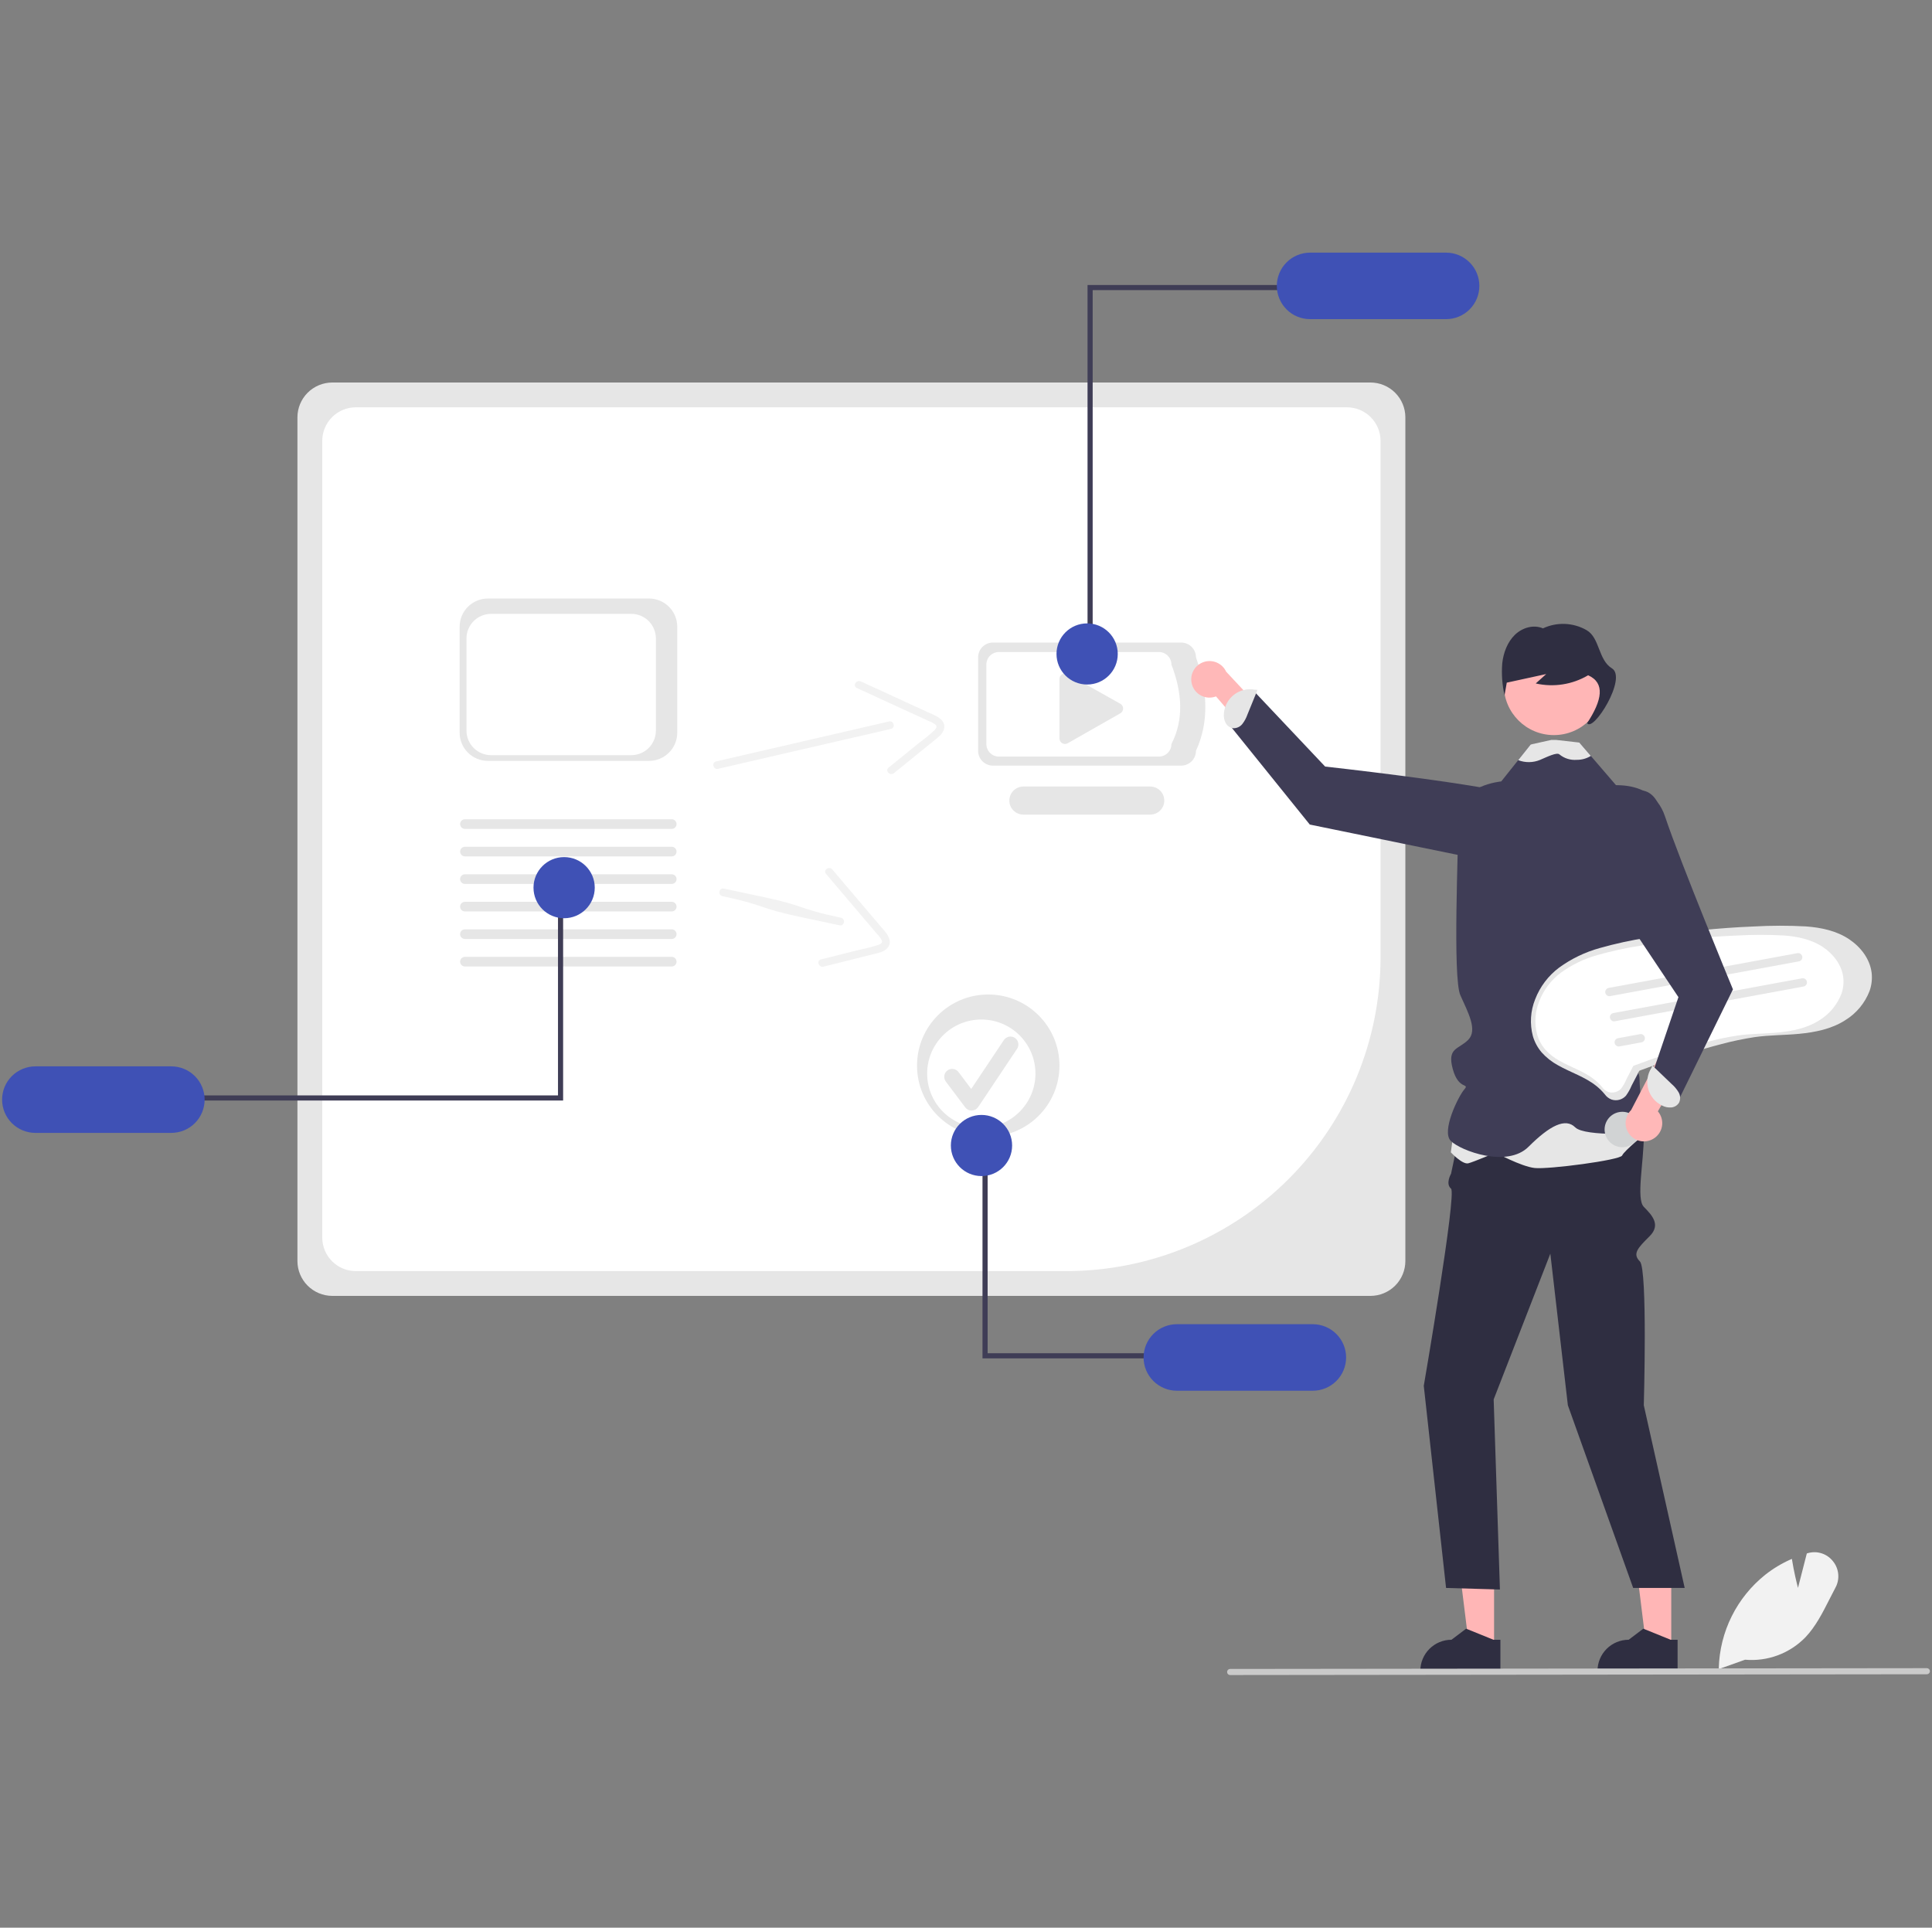 <svg width="461" height="460" viewBox="0 0 461 460" fill="none" xmlns="http://www.w3.org/2000/svg">
<rect x="0" y="0" width="461" height="460" fill="#808080" stroke="none"/>
<g clip-path="url(#clip0_872_4029)">
<path d="M327.012 309.237H79.295C77.088 309.235 74.972 308.358 73.411 306.8C71.851 305.243 70.973 303.13 70.97 300.927V99.588C70.973 97.385 71.851 95.273 73.411 93.715C74.972 92.157 77.088 91.281 79.295 91.278H327.012C329.219 91.281 331.335 92.157 332.896 93.715C334.456 95.273 335.334 97.385 335.337 99.588V300.927C335.334 303.13 334.456 305.243 332.896 306.8C331.335 308.358 329.219 309.235 327.012 309.237Z" fill="#E6E6E6"/>
<path d="M84.912 97.193C82.786 97.196 80.748 98.04 79.244 99.54C77.741 101.041 76.895 103.076 76.893 105.198V295.322C76.895 297.444 77.741 299.479 79.245 300.98C80.748 302.48 82.786 303.324 84.912 303.327H254.464C274.336 303.304 293.387 295.415 307.438 281.389C321.489 267.363 329.393 248.347 329.416 228.512V105.198C329.413 103.076 328.568 101.041 327.064 99.54C325.561 98.04 323.522 97.196 321.396 97.193L84.912 97.193Z" fill="white"/>
<path d="M281.84 182.7H236.923C235.987 182.699 235.089 182.327 234.426 181.666C233.764 181.005 233.391 180.108 233.39 179.173V156.858C233.391 155.923 233.764 155.026 234.426 154.365C235.089 153.704 235.987 153.332 236.923 153.331H281.84C282.777 153.332 283.675 153.704 284.338 154.365C285 155.026 285.373 155.923 285.374 156.858C288.153 164.755 288.548 172.258 285.374 179.173C285.373 180.109 285 181.005 284.338 181.666C283.675 182.327 282.777 182.699 281.84 182.7Z" fill="#E6E6E6"/>
<path d="M276.519 180.544H238.358C237.562 180.543 236.799 180.227 236.236 179.665C235.673 179.103 235.356 178.342 235.356 177.547V158.588C235.356 157.794 235.673 157.032 236.236 156.47C236.799 155.908 237.562 155.592 238.358 155.591H276.519C277.315 155.592 278.078 155.908 278.641 156.47C279.204 157.032 279.52 157.794 279.521 158.588C282.097 165.34 282.511 171.729 279.521 177.547C279.52 178.342 279.204 179.103 278.641 179.665C278.078 180.227 277.315 180.543 276.519 180.544Z" fill="white"/>
<path d="M274.461 194.39H244.203C243.313 194.391 242.459 194.04 241.829 193.412C241.198 192.785 240.843 191.934 240.841 191.045C240.84 190.157 241.192 189.304 241.82 188.674C242.448 188.045 243.301 187.69 244.191 187.688H274.461C275.35 187.69 276.203 188.043 276.831 188.672C277.459 189.3 277.812 190.151 277.812 191.039C277.812 191.927 277.459 192.778 276.831 193.406C276.203 194.034 275.35 194.388 274.461 194.39Z" fill="#E6E6E6"/>
<path d="M254.117 160.711C253.769 160.712 253.435 160.851 253.189 161.097C252.943 161.342 252.805 161.675 252.804 162.023V176.227C252.804 176.456 252.864 176.681 252.979 176.88C253.094 177.079 253.259 177.244 253.457 177.359C253.656 177.475 253.881 177.536 254.111 177.537C254.341 177.538 254.567 177.478 254.767 177.365L267.326 170.216C267.528 170.102 267.696 169.935 267.812 169.735C267.929 169.534 267.99 169.306 267.989 169.075C267.989 168.843 267.926 168.615 267.809 168.415C267.691 168.215 267.522 168.05 267.32 167.937L254.761 160.881C254.565 160.77 254.343 160.711 254.117 160.711Z" fill="#E6E6E6"/>
<path d="M437.354 372.54C436.661 371.66 435.72 371.008 434.653 370.668C433.586 370.327 432.441 370.314 431.365 370.629L431.13 370.699L429.021 378.917C428.705 377.692 428.029 374.927 427.603 372.221L427.566 371.997L427.357 372.089C425.152 373.061 423.08 374.308 421.189 375.8C417.838 378.483 415.113 381.862 413.202 385.702C411.292 389.543 410.242 393.752 410.126 398.038L410.123 398.196L410.119 398.295L410.398 398.196L416.39 396.058C419.043 396.291 421.715 395.93 424.211 395.002C426.706 394.073 428.962 392.599 430.814 390.689C433.235 388.14 434.896 384.862 436.502 381.69C436.972 380.765 437.453 379.812 437.945 378.895C438.495 377.898 438.732 376.76 438.626 375.627C438.521 374.494 438.078 373.419 437.354 372.54Z" fill="#F2F2F2"/>
<path d="M284.33 162.96C284.45 163.582 284.706 164.17 285.078 164.683C285.451 165.196 285.932 165.621 286.487 165.929C287.042 166.236 287.658 166.418 288.291 166.463C288.924 166.507 289.559 166.412 290.152 166.184L308.061 186.98L310.328 179.303L292.573 160.277C292.124 159.309 291.335 158.539 290.356 158.112C289.376 157.686 288.274 157.633 287.258 157.964C286.242 158.295 285.382 158.986 284.843 159.907C284.303 160.828 284.121 161.914 284.33 162.96L284.33 162.96Z" fill="#FFB8B8"/>
<path d="M356.507 393.225H350.58L347.76 370.406H356.508L356.507 393.225Z" fill="#FFB6B6"/>
<path d="M356.348 391.292L350.021 388.723L349.839 388.649L346.346 391.292C344.373 391.293 342.481 392.075 341.086 393.467C339.691 394.86 338.908 396.748 338.907 398.717V398.958H358.016V391.292H356.348Z" fill="#2F2E41"/>
<path d="M398.785 393.225H392.859L390.039 370.406H398.786L398.785 393.225Z" fill="#FFB6B6"/>
<path d="M398.627 391.292L392.299 388.723L392.118 388.649L388.624 391.292C386.652 391.293 384.76 392.075 383.365 393.467C381.97 394.86 381.186 396.748 381.186 398.717V398.958H400.295V391.292H398.627Z" fill="#2F2E41"/>
<path d="M384.798 256.963C384.798 256.963 392.231 264.682 392.231 271.025C392.231 277.368 390.373 286.077 392.231 287.983C394.09 289.889 396.413 292.208 393.625 294.991C390.837 297.773 389.444 299.164 391.302 301.02C393.16 302.875 392.231 335.338 392.231 335.338L401.988 378.931H389.696L374.112 335.338L369.93 299.164L356.408 333.946L357.901 379.305L345.05 378.931L339.731 330.7C339.731 330.7 347.629 284.821 346.236 283.645C344.842 282.469 346.236 280.096 346.236 280.096L349.953 262.528L384.798 256.963Z" fill="#2F2E41"/>
<path d="M370.243 202.23C370.243 202.23 372.771 192.288 361.126 189.437C349.481 186.587 316.194 182.925 316.194 182.925L299.372 165.107L293.672 173.37L312.53 196.762L357.213 205.923L370.243 202.23Z" fill="#3F3D56"/>
<path d="M296.442 172.761C296.964 172.085 297.373 171.329 297.652 170.522L300.065 164.605L299.439 164.579C298.572 164.416 297.681 164.438 296.823 164.643C295.966 164.848 295.161 165.232 294.463 165.769C293.764 166.306 293.187 166.985 292.769 167.76C292.352 168.535 292.103 169.39 292.039 170.268C291.96 171.027 292.097 171.793 292.434 172.479C292.605 172.819 292.855 173.113 293.162 173.338C293.47 173.563 293.826 173.712 294.202 173.773C294.63 173.796 295.056 173.716 295.446 173.54C295.836 173.364 296.177 173.096 296.442 172.761Z" fill="#E6E6E6"/>
<path d="M347.58 264.897L346.186 274.982C346.186 274.982 348.974 277.971 350.368 277.597C351.762 277.223 356.872 275.049 356.872 275.049C356.872 275.049 362.912 278.344 366.164 278.718C369.416 279.091 386.607 276.85 387.071 275.729C387.536 274.609 392.936 270.222 392.936 270.222L390.788 257.426L347.58 264.897Z" fill="#E6E6E6"/>
<path d="M392.846 229.615C392.846 229.615 391.666 239.34 392.595 240.235C393.525 241.125 391.666 246.76 389.808 250.47C387.949 254.18 391.202 254.644 391.202 257.426C391.202 260.209 392.595 270.412 392.595 270.412C392.595 270.412 378.193 271.339 375.87 269.02C373.547 266.701 369.83 268.556 364.719 273.658C359.609 278.759 348.509 274.585 346.186 272.267C343.863 269.948 347.994 261.6 349.387 259.982C350.781 258.363 348.045 260.237 346.651 255.108C345.257 249.978 347.994 250.47 350.317 248.151C352.64 245.832 350.317 241.659 348.458 237.485C346.6 233.311 347.994 202.239 347.994 194.819C347.994 187.399 358.215 186.471 358.215 186.471L362.261 181.393L365.235 177.66L371.061 177.428L371.214 177.424L376.85 177.196L379.586 180.378L385.626 187.399L392.595 188.79C398.171 190.645 396.777 202.239 396.777 202.239L392.846 229.615Z" fill="#3F3D56"/>
<path d="M370.774 175.416C377.369 175.416 382.716 170.079 382.716 163.495C382.716 156.912 377.369 151.574 370.774 151.574C364.178 151.574 358.831 156.912 358.831 163.495C358.831 170.079 364.178 175.416 370.774 175.416Z" fill="#FFB6B6"/>
<path d="M384.621 159.485C381.336 157.474 381.757 152.217 378.592 150.381C377.019 149.475 375.25 148.963 373.436 148.887C371.622 148.811 369.816 149.173 368.173 149.944C365.943 148.992 363.273 149.752 361.489 151.471C359.706 153.19 358.74 155.726 358.456 158.276C358.25 160.839 358.435 163.417 359.003 165.925C359.18 164.917 359.357 163.91 359.534 162.902L368.949 160.848C368.115 161.596 367.282 162.343 366.448 163.091C370.713 164.06 375.186 163.361 378.95 161.139C383.049 162.973 382.306 167.092 378.708 172.559C380.102 174.877 388.364 161.776 384.621 159.485Z" fill="#2F2E41"/>
<path d="M379.587 180.378C379.56 180.399 379.532 180.419 379.503 180.438C378.519 181.024 377.392 181.329 376.246 181.319C374.746 181.444 373.257 180.978 372.097 180.021C371.489 179.445 369.068 180.661 367.479 181.333C365.812 182.022 363.944 182.044 362.262 181.393L365.235 177.66L370.136 176.575H371.359L376.85 177.196L379.587 180.378Z" fill="#E6E6E6"/>
<path d="M459.775 399.527L293.534 399.715C293.439 399.716 293.344 399.697 293.255 399.661C293.167 399.625 293.086 399.572 293.018 399.505C292.95 399.438 292.896 399.358 292.859 399.27C292.822 399.182 292.803 399.087 292.802 398.992C292.802 398.896 292.82 398.802 292.856 398.713C292.892 398.625 292.946 398.544 293.013 398.477C293.08 398.409 293.16 398.355 293.248 398.318C293.337 398.281 293.431 398.261 293.527 398.261H293.534L459.775 398.073C459.968 398.074 460.152 398.151 460.288 398.288C460.424 398.424 460.5 398.608 460.5 398.8C460.5 398.993 460.424 399.177 460.288 399.313C460.152 399.449 459.968 399.526 459.775 399.527Z" fill="#CACACA"/>
<path d="M260.725 155.356H259.501V68.01H307.619V69.231H260.725V155.356Z" fill="#3F3D56"/>
<path d="M345.041 60.285H312.619C310.509 60.285 308.487 61.121 306.995 62.61C305.504 64.099 304.666 66.118 304.666 68.223C304.666 70.328 305.504 72.348 306.995 73.836C308.487 75.325 310.509 76.161 312.619 76.161H345.041C347.15 76.161 349.173 75.325 350.664 73.836C352.156 72.348 352.994 70.328 352.994 68.223C352.994 66.118 352.156 64.099 350.664 62.61C349.173 61.121 347.15 60.285 345.041 60.285Z" fill="#3F51B5"/>
<path d="M259.403 163.347C263.439 163.347 266.711 160.081 266.711 156.053C266.711 152.024 263.439 148.758 259.403 148.758C255.367 148.758 252.095 152.024 252.095 156.053C252.095 160.081 255.367 163.347 259.403 163.347Z" fill="#3F51B5"/>
<path d="M171.342 183.463L203.401 176.057L212.604 173.932C213.755 173.666 213.276 171.897 212.125 172.163L180.066 179.568L170.864 181.694C169.713 181.96 170.191 183.729 171.342 183.463H171.342Z" fill="#F2F2F2"/>
<path d="M204.448 164.178L221.61 172.058C222.196 172.26 222.744 172.557 223.234 172.936C223.708 173.399 223.363 173.844 222.976 174.248C221.821 175.324 220.601 176.329 219.323 177.257L212.011 183.191C211.094 183.936 212.389 185.236 213.298 184.498L219.666 179.33L222.851 176.746C223.753 176.014 224.851 175.266 225.213 174.1C225.975 171.65 222.969 170.676 221.299 169.909L213.825 166.477L205.382 162.6C204.318 162.112 203.375 163.685 204.448 164.178Z" fill="#F2F2F2"/>
<path d="M441.285 224.168C438.228 222.099 434.514 221.33 430.883 221.069C426.756 220.845 422.62 220.85 418.494 221.084C414.208 221.253 409.93 221.563 405.662 222.013C401.399 222.463 397.154 223.053 392.927 223.783C389.143 224.371 385.398 225.189 381.713 226.233C378.226 227.196 374.941 228.78 372.016 230.907C369.449 232.834 367.475 235.442 366.318 238.433C365.182 241.238 364.989 244.336 365.767 247.26C366.182 248.681 366.893 249.998 367.852 251.126C368.961 252.363 370.274 253.402 371.735 254.195C374.769 255.924 378.205 256.963 380.948 259.177C381.672 259.756 382.331 260.41 382.915 261.129C383.312 261.685 383.86 262.115 384.495 262.369C385.097 262.579 385.747 262.607 386.364 262.448C386.981 262.289 387.538 261.952 387.963 261.478C388.512 260.728 388.97 259.915 389.327 259.056L390.775 256.269C390.871 256.025 390.993 255.792 391.136 255.573C391.245 255.443 391.051 255.575 391.088 255.541C391.108 255.523 391.15 255.523 391.174 255.508C391.293 255.449 391.418 255.401 391.547 255.365C392.886 254.856 394.231 254.362 395.581 253.885C400.566 252.111 405.612 250.477 410.737 249.153C413.374 248.446 416.049 247.888 418.748 247.48C422.245 246.982 425.794 247.04 429.307 246.7C433.088 246.334 436.99 245.57 440.233 243.492C442.915 241.865 444.981 239.397 446.107 236.474C446.596 235.081 446.763 233.596 446.597 232.129C446.176 228.81 444.004 226.008 441.285 224.168Z" fill="#E6E6E6"/>
<path d="M435.028 226.033C432.265 224.163 428.908 223.468 425.627 223.232C421.898 223.03 418.161 223.034 414.432 223.246C410.559 223.399 406.693 223.678 402.836 224.085C398.984 224.492 395.148 225.025 391.328 225.684C387.908 226.216 384.524 226.955 381.194 227.899C378.042 228.769 375.074 230.2 372.431 232.123C370.111 233.864 368.327 236.22 367.281 238.924C366.255 241.459 366.081 244.258 366.784 246.901C367.159 248.184 367.801 249.374 368.668 250.394C369.67 251.512 370.857 252.45 372.177 253.167C374.918 254.73 378.024 255.669 380.503 257.669C381.157 258.192 381.752 258.784 382.28 259.433C382.639 259.936 383.134 260.325 383.708 260.554C384.252 260.744 384.839 260.768 385.397 260.625C385.955 260.482 386.457 260.177 386.842 259.749C387.338 259.071 387.752 258.336 388.075 257.56L389.383 255.042C389.47 254.821 389.58 254.61 389.71 254.412C389.808 254.295 389.633 254.414 389.666 254.384C389.684 254.367 389.722 254.367 389.743 254.354C389.851 254.3 389.964 254.257 390.081 254.225C391.291 253.764 392.506 253.318 393.726 252.887C398.231 251.284 402.791 249.807 407.422 248.61C409.805 247.972 412.222 247.468 414.662 247.099C417.821 246.649 421.029 246.701 424.203 246.394C427.621 246.064 431.147 245.373 434.077 243.495C436.501 242.025 438.367 239.795 439.385 237.153C439.827 235.894 439.978 234.552 439.828 233.227C439.448 230.228 437.485 227.695 435.028 226.033Z" fill="white"/>
<path d="M429.241 229.409L384.216 237.698C384.087 237.723 383.955 237.722 383.827 237.695C383.698 237.669 383.576 237.617 383.468 237.543C383.36 237.47 383.267 237.375 383.195 237.266C383.124 237.156 383.074 237.034 383.05 236.905C383.026 236.776 383.028 236.644 383.055 236.516C383.082 236.388 383.134 236.267 383.208 236.159C383.282 236.051 383.377 235.959 383.487 235.888C383.597 235.816 383.72 235.768 383.849 235.744L383.855 235.743L428.88 227.454C429.008 227.43 429.14 227.432 429.268 227.459C429.396 227.486 429.517 227.538 429.625 227.612C429.733 227.687 429.825 227.781 429.896 227.891C429.967 228 430.016 228.123 430.04 228.251C430.064 228.38 430.062 228.511 430.034 228.639C430.007 228.767 429.955 228.888 429.881 228.995C429.807 229.103 429.712 229.195 429.602 229.266C429.492 229.337 429.37 229.386 429.241 229.409V229.409Z" fill="#E6E6E6"/>
<path d="M430.35 235.412L385.325 243.701C385.196 243.725 385.064 243.724 384.936 243.697C384.807 243.671 384.686 243.619 384.577 243.545C384.469 243.472 384.376 243.377 384.305 243.268C384.233 243.158 384.184 243.036 384.159 242.907C384.135 242.779 384.137 242.647 384.164 242.519C384.191 242.391 384.243 242.269 384.317 242.161C384.391 242.053 384.486 241.961 384.596 241.89C384.706 241.819 384.829 241.77 384.958 241.746L384.964 241.745L429.989 233.456C430.117 233.432 430.249 233.434 430.377 233.461C430.505 233.489 430.626 233.541 430.734 233.615C430.842 233.689 430.934 233.783 431.005 233.893C431.076 234.002 431.125 234.125 431.149 234.253C431.173 234.382 431.171 234.514 431.143 234.641C431.116 234.769 431.064 234.89 430.99 234.998C430.916 235.105 430.821 235.197 430.711 235.268C430.601 235.339 430.479 235.388 430.35 235.412Z" fill="#E6E6E6"/>
<path d="M391.681 248.737L386.434 249.703C386.175 249.75 385.907 249.692 385.69 249.542C385.474 249.393 385.325 249.163 385.277 248.905C385.229 248.646 385.286 248.379 385.435 248.162C385.585 247.945 385.814 247.796 386.073 247.747L391.32 246.781C391.579 246.734 391.847 246.792 392.064 246.941C392.281 247.091 392.43 247.32 392.477 247.579C392.525 247.838 392.468 248.105 392.319 248.322C392.17 248.539 391.94 248.688 391.681 248.737Z" fill="#E6E6E6"/>
<path d="M387.88 273.69C390.18 273.267 391.7 271.062 391.276 268.767C390.852 266.472 388.644 264.954 386.344 265.377C384.044 265.801 382.524 268.005 382.948 270.3C383.372 272.596 385.58 274.113 387.88 273.69Z" fill="#D1D3D4"/>
<path d="M154.868 181.57H116.41C114.624 181.568 112.913 180.859 111.65 179.599C110.388 178.339 109.678 176.63 109.676 174.848V149.548C109.678 147.766 110.388 146.058 111.65 144.798C112.913 143.537 114.624 142.829 116.41 142.826H154.868C156.653 142.829 158.365 143.537 159.627 144.798C160.889 146.058 161.6 147.766 161.602 149.548V174.848C161.6 176.63 160.889 178.339 159.627 179.599C158.365 180.859 156.653 181.568 154.868 181.57Z" fill="#E6E6E6"/>
<path d="M150.642 180.207H117.171C115.617 180.205 114.128 179.588 113.029 178.491C111.93 177.395 111.312 175.908 111.31 174.357V152.338C111.312 150.787 111.93 149.3 113.029 148.203C114.128 147.107 115.617 146.49 117.171 146.488H150.642C152.195 146.49 153.685 147.107 154.784 148.203C155.882 149.3 156.5 150.787 156.502 152.338V174.357C156.5 175.908 155.882 177.395 154.784 178.491C153.685 179.588 152.195 180.205 150.642 180.207Z" fill="white"/>
<path d="M160.285 204.364H110.938C110.633 204.363 110.341 204.242 110.125 204.026C109.91 203.811 109.789 203.519 109.789 203.214C109.789 202.91 109.91 202.618 110.125 202.403C110.341 202.187 110.633 202.066 110.938 202.065H160.285C160.589 202.066 160.882 202.187 161.097 202.403C161.312 202.618 161.433 202.91 161.433 203.214C161.433 203.519 161.312 203.811 161.097 204.026C160.882 204.242 160.589 204.363 160.285 204.364Z" fill="#E6E6E6"/>
<path d="M160.285 197.796H110.938C110.633 197.795 110.341 197.674 110.125 197.459C109.91 197.243 109.789 196.951 109.789 196.647C109.789 196.342 109.91 196.05 110.125 195.835C110.341 195.62 110.633 195.498 110.938 195.497H160.285C160.589 195.498 160.882 195.62 161.097 195.835C161.312 196.05 161.433 196.342 161.433 196.647C161.433 196.951 161.312 197.243 161.097 197.459C160.882 197.674 160.589 197.795 160.285 197.796Z" fill="#E6E6E6"/>
<path d="M160.285 210.931H110.938C110.633 210.931 110.34 210.81 110.124 210.595C109.908 210.379 109.786 210.087 109.786 209.782C109.786 209.477 109.908 209.185 110.124 208.969C110.34 208.754 110.633 208.633 110.938 208.633H160.285C160.59 208.633 160.883 208.754 161.099 208.969C161.315 209.185 161.436 209.477 161.436 209.782C161.436 210.087 161.315 210.379 161.099 210.595C160.883 210.81 160.59 210.931 160.285 210.931Z" fill="#E6E6E6"/>
<path d="M160.285 217.499H110.938C110.633 217.499 110.34 217.378 110.124 217.162C109.908 216.947 109.786 216.654 109.786 216.35C109.786 216.045 109.908 215.752 110.124 215.537C110.34 215.321 110.633 215.2 110.938 215.2H160.285C160.59 215.2 160.883 215.321 161.099 215.537C161.315 215.752 161.436 216.045 161.436 216.35C161.436 216.654 161.315 216.947 161.099 217.162C160.883 217.378 160.59 217.499 160.285 217.499Z" fill="#E6E6E6"/>
<path d="M160.285 224.066H110.938C110.633 224.066 110.34 223.945 110.124 223.73C109.908 223.514 109.786 223.222 109.786 222.917C109.786 222.612 109.908 222.32 110.124 222.104C110.34 221.889 110.633 221.768 110.938 221.768H160.285C160.59 221.768 160.883 221.889 161.099 222.104C161.315 222.32 161.436 222.612 161.436 222.917C161.436 223.222 161.315 223.514 161.099 223.73C160.883 223.945 160.59 224.066 160.285 224.066Z" fill="#E6E6E6"/>
<path d="M160.285 230.634H110.938C110.633 230.633 110.341 230.512 110.125 230.296C109.91 230.081 109.789 229.789 109.789 229.485C109.789 229.18 109.91 228.888 110.125 228.673C110.341 228.457 110.633 228.336 110.938 228.335H160.285C160.589 228.336 160.882 228.457 161.097 228.673C161.312 228.888 161.433 229.18 161.433 229.485C161.433 229.789 161.312 230.081 161.097 230.296C160.882 230.512 160.589 230.633 160.285 230.634Z" fill="#E6E6E6"/>
<path d="M133.144 215.572H134.368V262.617H45.875V261.396H133.144V215.572Z" fill="#3F3D56"/>
<path d="M8.453 270.342H40.875C42.984 270.342 45.007 269.506 46.498 268.017C47.99 266.528 48.828 264.509 48.828 262.404C48.828 260.298 47.99 258.279 46.498 256.791C45.007 255.302 42.984 254.465 40.875 254.465H8.453C6.343 254.465 4.321 255.302 2.829 256.791C1.338 258.279 0.5 260.298 0.5 262.404C0.5 264.509 1.338 266.528 2.829 268.017C4.321 269.506 6.343 270.342 8.453 270.342Z" fill="#3F51B5"/>
<path d="M134.608 219.117C138.644 219.117 141.916 215.851 141.916 211.822C141.916 207.794 138.644 204.528 134.608 204.528C130.572 204.528 127.3 207.794 127.3 211.822C127.3 215.851 130.572 219.117 134.608 219.117Z" fill="#3F51B5"/>
<path d="M172.38 213.849C183.109 216.126 180.38 216.57 191.109 218.846L200.348 220.806C201.504 221.051 201.82 219.246 200.664 219.001C189.935 216.725 192.664 216.281 181.935 214.005L172.696 212.045C171.54 211.799 171.224 213.604 172.38 213.849H172.38Z" fill="#F2F2F2"/>
<path d="M197.092 208.523L209.303 222.911C209.748 223.342 210.119 223.842 210.402 224.392C210.635 225.012 210.134 225.27 209.613 225.472C208.11 225.96 206.578 226.356 205.027 226.657L195.887 228.946C194.74 229.233 195.362 230.958 196.499 230.673L204.46 228.679L208.44 227.683C209.568 227.4 210.879 227.187 211.702 226.284C213.431 224.385 211.12 222.233 209.932 220.833L204.614 214.567L198.607 207.489C197.85 206.597 196.329 207.624 197.092 208.523V208.523Z" fill="#F2F2F2"/>
<path d="M235.808 271.242C245.194 271.242 252.802 263.648 252.802 254.279C252.802 244.91 245.194 237.316 235.808 237.316C226.423 237.316 218.814 244.91 218.814 254.279C218.814 263.648 226.423 271.242 235.808 271.242Z" fill="#E6E6E6"/>
<path d="M234.152 269.08C241.287 269.08 247.071 263.306 247.071 256.184C247.071 249.061 241.287 243.288 234.152 243.288C227.016 243.288 221.232 249.061 221.232 256.184C221.232 263.306 227.016 269.08 234.152 269.08Z" fill="white"/>
<path d="M231.834 265.012C231.54 265.012 231.251 264.944 230.988 264.813C230.726 264.682 230.498 264.492 230.322 264.258L225.685 258.087C225.536 257.889 225.428 257.663 225.366 257.423C225.304 257.183 225.291 256.934 225.326 256.688C225.361 256.443 225.444 256.207 225.57 255.994C225.696 255.78 225.864 255.594 226.062 255.445C226.261 255.296 226.487 255.188 226.727 255.127C226.967 255.065 227.218 255.051 227.463 255.086C227.709 255.121 227.946 255.204 228.159 255.33C228.373 255.456 228.56 255.623 228.709 255.821L228.71 255.823L231.743 259.859L239.533 248.195C239.671 247.989 239.848 247.811 240.054 247.673C240.261 247.535 240.492 247.439 240.736 247.39C240.979 247.341 241.23 247.341 241.474 247.389C241.718 247.437 241.95 247.532 242.156 247.67C242.363 247.807 242.541 247.984 242.679 248.19C242.817 248.397 242.913 248.628 242.962 248.871C243.01 249.114 243.01 249.365 242.962 249.608C242.913 249.851 242.817 250.082 242.679 250.289L233.407 264.172C233.239 264.423 233.013 264.631 232.749 264.777C232.484 264.923 232.189 265.003 231.886 265.012C231.869 265.012 231.851 265.012 231.834 265.012Z" fill="#E6E6E6"/>
<path d="M394.493 271.754C395.04 271.433 395.51 270.996 395.87 270.474C396.23 269.952 396.47 269.357 396.575 268.732C396.679 268.107 396.645 267.467 396.475 266.857C396.305 266.246 396.003 265.681 395.59 265.199L409.236 241.398L401.23 241.832L389.204 264.897C388.44 265.643 387.976 266.643 387.901 267.707C387.827 268.771 388.145 269.825 388.797 270.671C389.449 271.516 390.389 272.093 391.439 272.293C392.489 272.492 393.575 272.301 394.493 271.754H394.493Z" fill="#FFB8B8"/>
<path d="M379.124 188.326C379.124 188.326 393.576 183.689 397.292 194.819C401.009 205.949 413.504 236.093 413.504 236.093L400.08 263.455L394.04 256.963L400.495 237.948L381.911 210.123L379.124 188.326Z" fill="#3F3D56"/>
<path d="M400.54 260.661C400.105 259.926 399.554 259.267 398.907 258.709L394.295 254.279L394.039 254.85C393.566 255.593 393.256 256.427 393.129 257.298C393.002 258.169 393.061 259.057 393.302 259.904C393.542 260.751 393.96 261.537 394.526 262.212C395.093 262.886 395.795 263.434 396.589 263.818C397.266 264.173 398.03 264.33 398.792 264.272C399.172 264.239 399.538 264.117 399.862 263.916C400.185 263.714 400.456 263.439 400.652 263.113C400.832 262.725 400.916 262.3 400.896 261.873C400.877 261.446 400.755 261.031 400.54 260.661Z" fill="#E6E6E6"/>
<path d="M235.661 277.1H234.438V324.145H275.826V322.924H235.661V277.1Z" fill="#3F3D56"/>
<path d="M321.201 323.932C321.199 321.827 320.36 319.809 318.869 318.321C317.378 316.833 315.357 315.996 313.248 315.994H280.826C278.717 315.994 276.694 316.83 275.203 318.319C273.711 319.808 272.873 321.827 272.873 323.932C272.873 326.037 273.711 328.057 275.203 329.545C276.694 331.034 278.717 331.87 280.826 331.87H313.248C315.357 331.868 317.378 331.031 318.869 329.543C320.36 328.055 321.199 326.037 321.201 323.932Z" fill="#3F51B5"/>
<path d="M234.197 280.645C238.233 280.645 241.505 277.38 241.505 273.351C241.505 269.322 238.233 266.056 234.197 266.056C230.161 266.056 226.89 269.322 226.89 273.351C226.89 277.38 230.161 280.645 234.197 280.645Z" fill="#3F51B5"/>
</g>
<defs>
<clipPath id="clip0_872_4029">
<rect width="460" height="339.43" fill="white" transform="translate(0.5 60.285)"/>
</clipPath>
</defs>
</svg>

